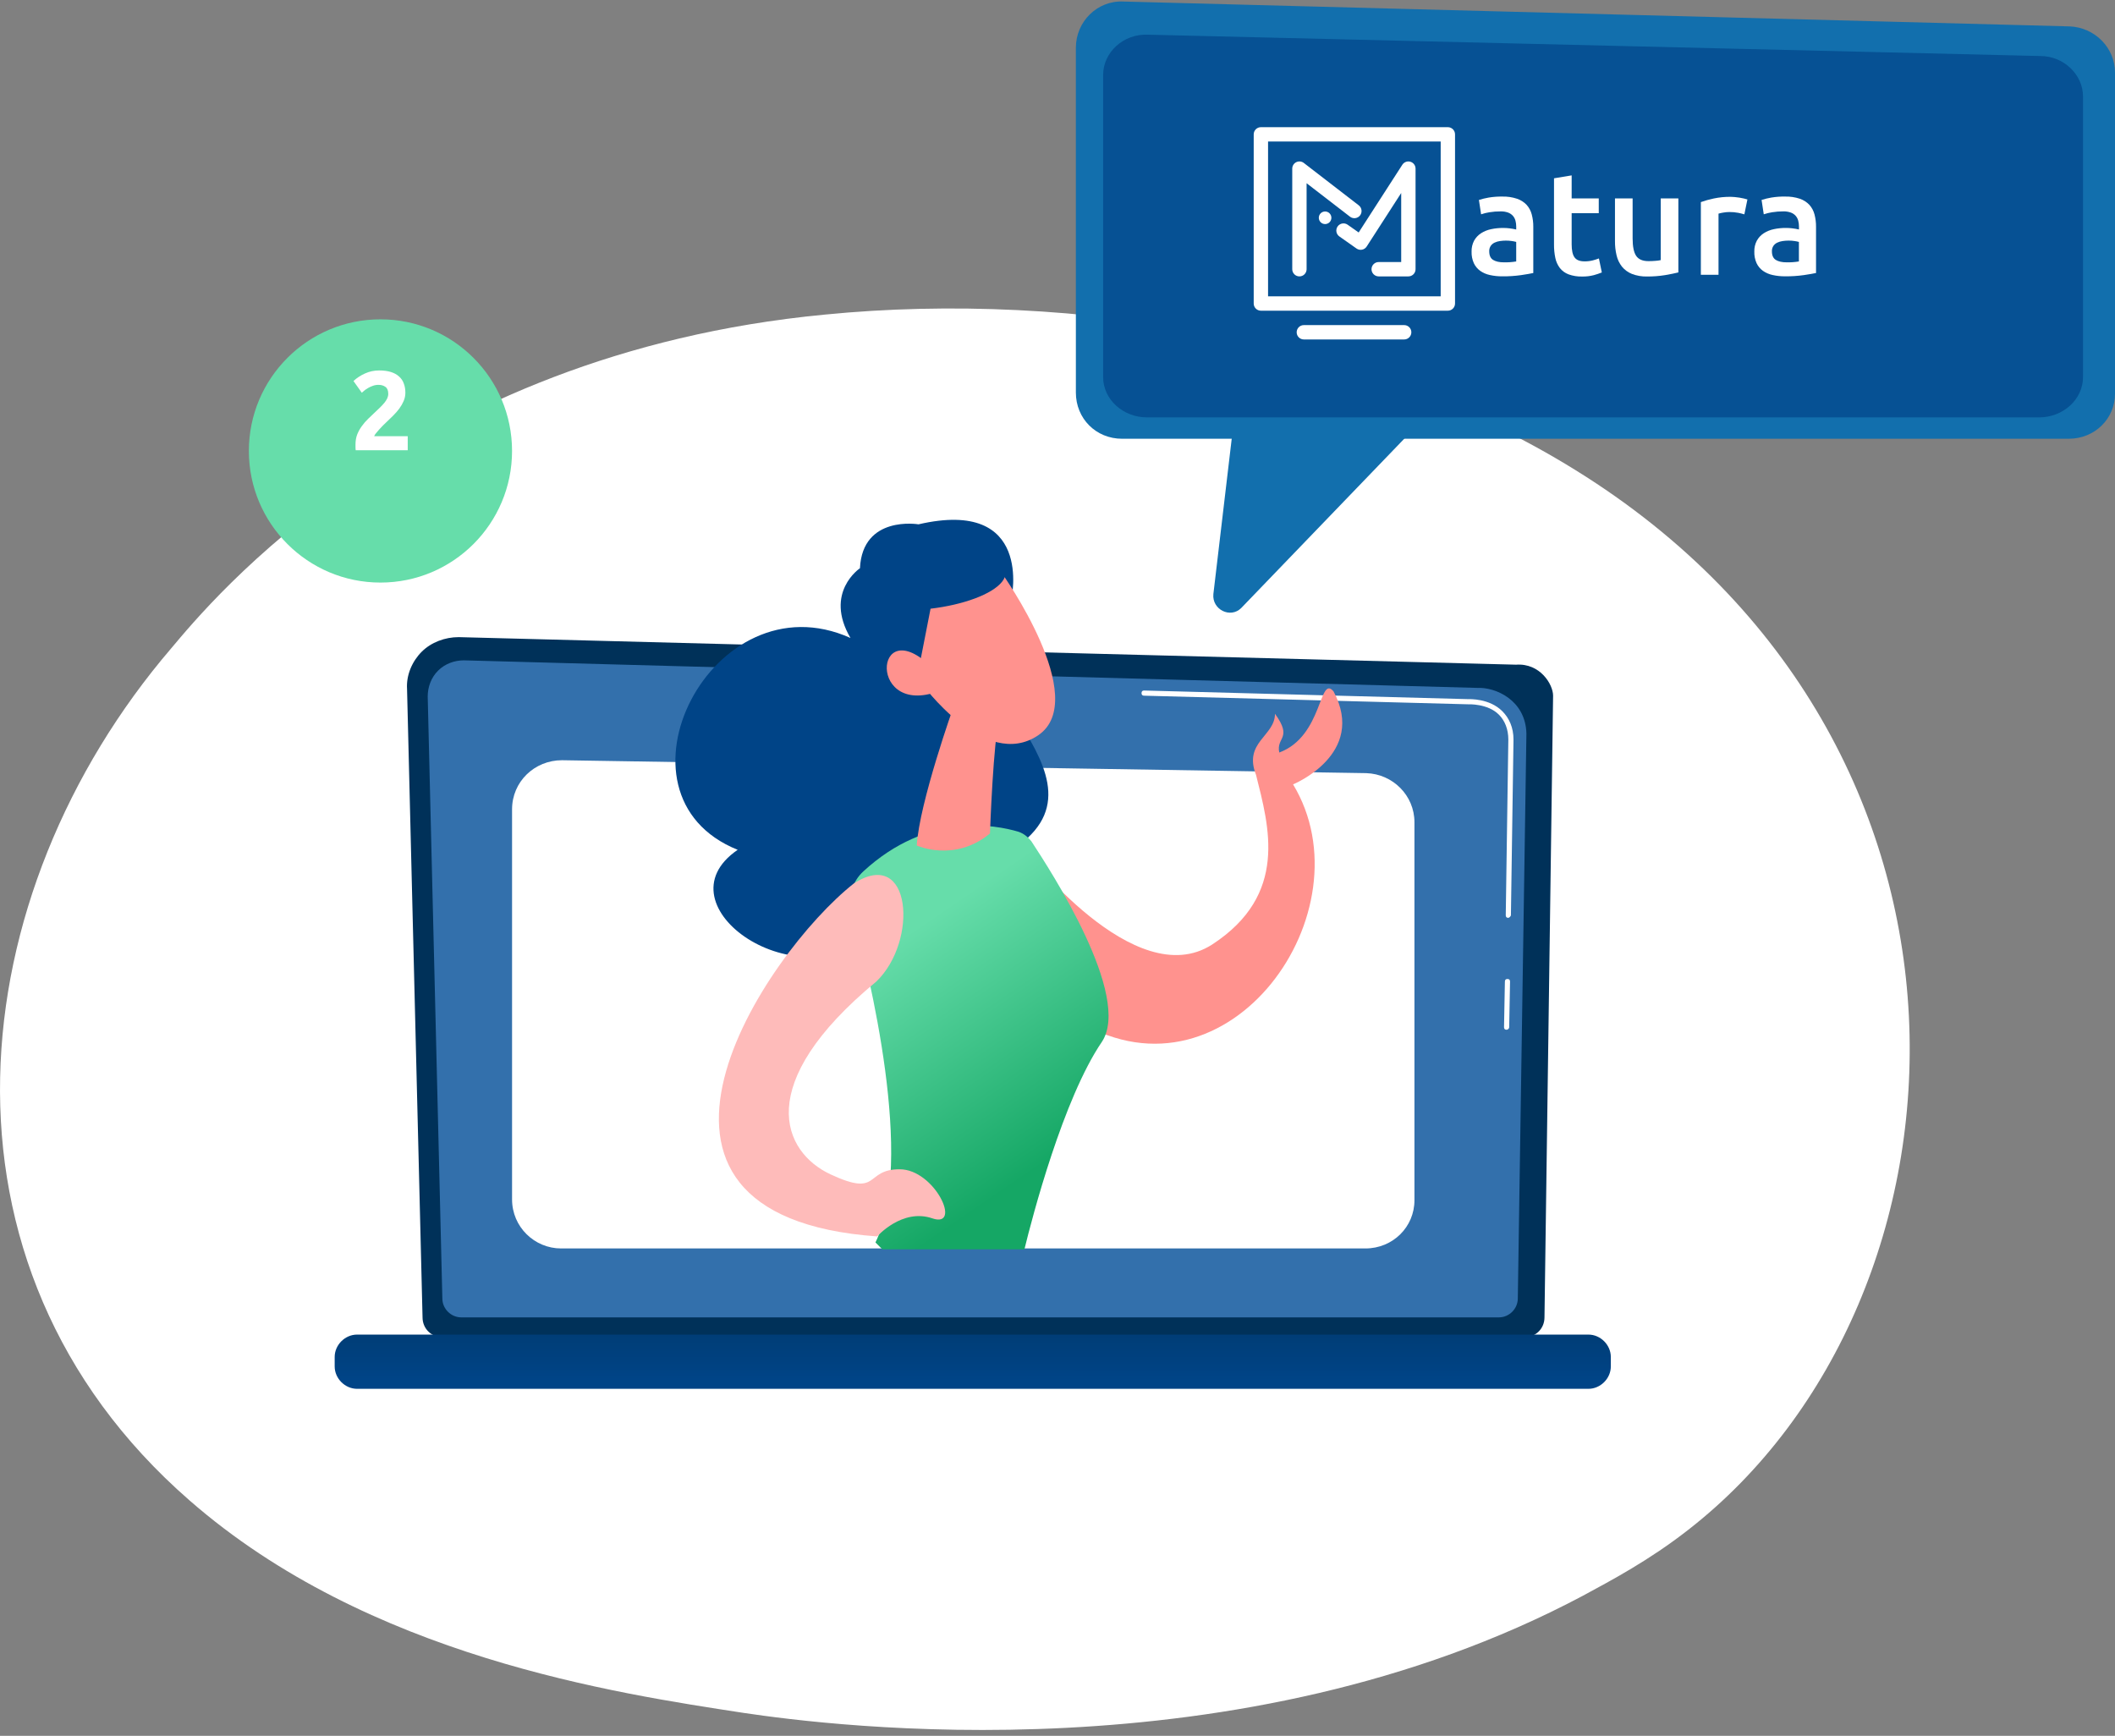 <svg width="357" height="293" viewBox="0 0 357 293" fill="none" xmlns="http://www.w3.org/2000/svg">
<rect x="0" y="0" width="357" height="293" fill="#808080" stroke="none"/>
<path fill-rule="evenodd" clip-rule="evenodd" d="M310.313 46.378V29.311H313.417V46.378H310.313Z" fill="white"/>
<path fill-rule="evenodd" clip-rule="evenodd" d="M315.78 29.311V31.995H321.026V46.378H324.15V31.995H329.397V29.311H315.78Z" fill="white"/>
<path fill-rule="evenodd" clip-rule="evenodd" d="M284.95 258.238C278.354 263.387 272.064 266.71 267.155 269.367C209.015 300.262 140.137 291.293 125.563 289.133C103.934 285.811 62.208 279.666 31.987 253.256C-13.727 213.391 -6.517 150.771 28.919 109.411C35.362 101.771 69.571 59.747 139.216 53.102C181.249 48.95 230.338 57.255 265.928 79.347C340.482 125.523 335.113 219.205 284.95 258.238Z" fill="white"/>
<path fill-rule="evenodd" clip-rule="evenodd" d="M71.323 222.359C71.323 224.248 72.776 225.701 74.666 225.701H257.357C259.246 225.701 260.7 224.248 260.7 222.359L262.153 117.426C262.153 115.537 259.973 111.904 255.903 112.194L77.427 107.544C75.102 107.544 72.776 108.416 71.177 110.014C69.579 111.613 68.561 113.938 68.707 116.264L71.323 222.359Z" fill="url(#paint0_linear_346_4)"/>
<path fill-rule="evenodd" clip-rule="evenodd" d="M74.666 219.167C74.666 220.912 76.119 222.365 77.864 222.365H252.999C254.743 222.365 256.197 220.912 256.197 219.167L257.65 123.817C257.505 118.148 252.418 115.967 249.366 116.113L78.299 111.462C76.701 111.462 75.102 112.043 73.939 113.206C72.776 114.369 72.195 115.967 72.195 117.566L74.666 219.167Z" fill="#3370AC"/>
<path fill-rule="evenodd" clip-rule="evenodd" d="M254.307 173.816C254.017 173.816 253.872 173.671 253.872 173.381L254.017 165.681C254.017 165.391 254.162 165.245 254.452 165.245C254.742 165.245 254.887 165.391 254.887 165.681L254.742 173.381C254.742 173.671 254.452 173.816 254.307 173.816H254.307Z" fill="white"/>
<path fill-rule="evenodd" clip-rule="evenodd" d="M254.598 154.927C254.307 154.927 254.162 154.782 254.162 154.491L254.598 124.84C254.598 123.096 254.016 121.643 252.999 120.625C251.11 118.736 247.912 118.881 247.767 118.881L193.12 117.428C192.829 117.428 192.684 117.282 192.684 116.992C192.684 116.701 192.829 116.555 193.12 116.555L247.767 118.009C248.058 118.009 251.4 117.864 253.58 120.044C254.743 121.207 255.47 122.805 255.47 124.84L255.034 154.491C255.034 154.636 254.743 154.927 254.598 154.927L254.598 154.927Z" fill="white"/>
<path fill-rule="evenodd" clip-rule="evenodd" d="M60.271 234.423H268.119C270.154 234.423 271.898 232.68 271.898 230.646V229.048C271.898 227.014 270.154 225.27 268.119 225.27H60.271C58.236 225.27 56.492 227.014 56.492 229.048V230.646C56.492 232.679 58.236 234.423 60.271 234.423Z" fill="url(#paint1_linear_346_4)"/>
<path fill-rule="evenodd" clip-rule="evenodd" d="M230.467 210.73H94.717C90.212 210.73 86.433 207.097 86.433 202.446V136.606C86.433 131.955 90.211 128.321 94.862 128.321L230.612 130.501C235.117 130.647 238.751 134.28 238.751 138.786V202.591C238.751 207.097 235.117 210.73 230.467 210.73L230.467 210.73Z" fill="white"/>
<path fill-rule="evenodd" clip-rule="evenodd" d="M225.093 116.702C222.622 113.795 223.349 124.259 215.937 127.021C215.356 124.405 218.262 124.695 215.21 120.48C215.21 124.259 209.833 125.277 212.013 130.799C214.193 139.52 217.536 151.002 204.601 159.432C191.521 167.862 173.063 143.59 173.063 143.59L182.219 172.512C207.507 187.337 231.197 153.764 218.262 132.398C218.262 132.398 230.761 127.311 225.093 116.702V116.702Z" fill="url(#paint2_linear_346_4)"/>
<path fill-rule="evenodd" clip-rule="evenodd" d="M170.733 101.003C170.733 101.003 174.512 83.998 155.037 88.503C155.037 88.503 145.59 86.904 145.155 95.915C145.155 95.915 139.05 99.985 143.556 107.688C120.302 97.224 101.409 134.141 124.517 143.443C110.71 152.89 135.272 169.604 147.625 156.96C147.625 156.96 172.478 160.303 171.896 142.716C189.772 129.635 153.148 111.467 170.733 101.003H170.733Z" fill="url(#paint3_linear_346_4)"/>
<path fill-rule="evenodd" clip-rule="evenodd" d="M174.079 141.986C173.497 141.26 172.77 140.678 171.898 140.388C167.974 139.225 156.638 137.045 145.737 147.074C143.848 148.818 143.121 151.289 143.848 153.76C146.755 164.515 154.458 196.056 147.772 209.718C147.772 209.718 148.208 210.154 148.935 210.881H172.916C174.224 205.503 179.456 185.445 185.996 175.852C191.083 168.149 177.421 147.074 174.079 141.986H174.079Z" fill="url(#paint4_linear_346_4)"/>
<path fill-rule="evenodd" clip-rule="evenodd" d="M160.995 119.168C160.995 119.168 155.181 135.45 154.744 142.718C154.744 142.718 161.141 145.626 167.101 140.683C167.101 140.683 167.683 124.401 168.7 121.494L160.995 119.168Z" fill="url(#paint5_linear_346_4)"/>
<path fill-rule="evenodd" clip-rule="evenodd" d="M169.136 96.783C169.136 96.783 184.248 118.008 175.239 124.113C166.23 130.219 155.478 115.246 155.478 115.246C151.555 102.307 153.88 95.474 169.136 96.783Z" fill="url(#paint6_linear_346_4)"/>
<path fill-rule="evenodd" clip-rule="evenodd" d="M162.014 91.699C176.553 95.623 168.12 101.437 157.071 102.745L154.599 115.39C150.237 108.995 143.84 88.937 162.014 91.699Z" fill="url(#paint7_linear_346_4)"/>
<path fill-rule="evenodd" clip-rule="evenodd" d="M158.232 113.648C147.772 102.014 146.028 120.774 157.941 116.847L158.232 113.648Z" fill="url(#paint8_linear_346_4)"/>
<path fill-rule="evenodd" clip-rule="evenodd" d="M144.139 149.109C129.024 161.027 99.52 205.213 148.063 208.701C148.063 208.701 152.278 203.905 157.365 205.649C162.452 207.393 157.801 197.364 151.842 197.364C145.884 197.364 148.645 202.161 140.215 198.236C132.076 194.457 126.989 182.975 147.918 165.678C155.04 158.847 153.877 142.859 144.139 149.109Z" fill="url(#paint9_linear_346_4)"/>
<path fill-rule="evenodd" clip-rule="evenodd" d="M208.734 67.052L204.811 100.271C204.549 102.887 207.687 104.456 209.518 102.625L243.776 67.052H208.734Z" fill="#126FAD"/>
<path fill-rule="evenodd" clip-rule="evenodd" d="M349.2 74.059H189.401C185.001 74.059 181.601 70.66 181.601 66.259V8.058C181.601 3.658 185.201 0.058 189.601 0.258L349.4 4.457C353.6 4.657 357 8.058 357 12.258V66.459C357 70.659 353.6 74.059 349.2 74.059H349.2Z" fill="#126FAD"/>
<path opacity="0.69" fill-rule="evenodd" clip-rule="evenodd" d="M344.201 70.451H193.602C189.602 70.451 186.202 67.451 186.202 63.651V12.656C186.202 8.856 189.602 5.657 193.802 5.856L344.401 9.457C348.401 9.457 351.601 12.656 351.601 16.256V63.651C351.601 67.451 348.201 70.451 344.201 70.451Z" fill="#004488"/>
<path fill-rule="evenodd" clip-rule="evenodd" d="M243.18 50.021H214.041V23.89H243.18V50.021ZM244.391 21.468H212.83C212.161 21.468 211.619 22.01 211.619 22.679V51.232C211.619 51.9 212.161 52.443 212.83 52.443H244.391C245.059 52.443 245.601 51.9 245.601 51.232V22.679C245.601 22.01 245.059 21.468 244.391 21.468Z" fill="white"/>
<path fill-rule="evenodd" clip-rule="evenodd" d="M223.675 35.697C223.089 35.694 222.61 36.167 222.607 36.754C222.604 37.34 223.076 37.819 223.663 37.822H223.665C224.252 37.824 224.729 37.35 224.731 36.764C224.734 36.178 224.261 35.701 223.675 35.697" fill="white"/>
<path fill-rule="evenodd" clip-rule="evenodd" d="M219.335 46.653C220.004 46.653 220.546 46.111 220.546 45.442V30.926L227.873 36.578C228.402 36.986 229.163 36.888 229.571 36.359C229.98 35.829 229.881 35.069 229.352 34.66L220.075 27.503C219.709 27.221 219.215 27.172 218.801 27.375C218.387 27.579 218.124 28.001 218.124 28.462V45.442C218.124 46.111 218.666 46.653 219.335 46.653" fill="white"/>
<path fill-rule="evenodd" clip-rule="evenodd" d="M227.473 37.929C226.926 37.544 226.17 37.675 225.785 38.221C225.4 38.768 225.53 39.523 226.077 39.909L228.971 41.947C229.241 42.138 229.576 42.21 229.9 42.146C230.224 42.083 230.508 41.891 230.687 41.613L236.514 32.577V44.231H232.716C232.047 44.231 231.504 44.773 231.504 45.442C231.504 46.111 232.047 46.653 232.716 46.653H237.725C238.394 46.653 238.937 46.111 238.937 45.442V28.462C238.937 27.925 238.583 27.453 238.067 27.301C237.552 27.149 236.998 27.355 236.707 27.806L229.335 39.24L227.473 37.929Z" fill="white"/>
<path fill-rule="evenodd" clip-rule="evenodd" d="M237.017 54.875H220.082C219.413 54.875 218.871 55.418 218.871 56.087C218.871 56.756 219.413 57.298 220.082 57.298H237.017C237.686 57.298 238.228 56.756 238.228 56.087C238.228 55.418 237.686 54.875 237.017 54.875Z" fill="white"/>
<path fill-rule="evenodd" clip-rule="evenodd" d="M255.927 44.132C255.235 44.247 254.535 44.297 253.834 44.279C253.08 44.281 252.482 44.146 252.038 43.876C251.594 43.605 251.372 43.117 251.372 42.41C251.36 42.093 251.446 41.779 251.618 41.512C251.783 41.273 252.007 41.082 252.27 40.957C252.558 40.821 252.866 40.73 253.182 40.687C253.512 40.637 253.845 40.612 254.179 40.612C254.525 40.61 254.87 40.634 255.212 40.687C255.453 40.721 255.692 40.77 255.927 40.834L255.927 44.132ZM257.689 34.582C257.243 34.111 256.689 33.756 256.074 33.549C255.273 33.282 254.432 33.157 253.588 33.179C252.815 33.167 252.043 33.224 251.281 33.349C250.722 33.444 250.171 33.579 249.632 33.752L250.001 36.174C250.458 36.019 250.927 35.903 251.404 35.829C252.031 35.727 252.666 35.678 253.301 35.682C253.732 35.671 254.162 35.739 254.568 35.884C254.878 36 255.156 36.189 255.376 36.437C255.58 36.675 255.727 36.958 255.806 37.262C255.889 37.584 255.931 37.915 255.929 38.247V38.739C255.548 38.649 255.161 38.582 254.772 38.538C254.429 38.498 254.083 38.478 253.737 38.477C253.055 38.472 252.374 38.54 251.707 38.679C251.099 38.802 250.519 39.035 249.995 39.367C249.51 39.68 249.108 40.107 248.825 40.61C248.522 41.186 248.374 41.831 248.395 42.481C248.374 43.15 248.504 43.815 248.776 44.426C249.017 44.936 249.381 45.376 249.836 45.708C250.328 46.054 250.884 46.296 251.473 46.42C252.167 46.575 252.878 46.65 253.59 46.642C254.64 46.653 255.69 46.585 256.73 46.441C257.657 46.302 258.351 46.183 258.811 46.083V38.277C258.817 37.575 258.73 36.875 258.55 36.196C258.397 35.597 258.101 35.043 257.689 34.582" fill="white"/>
<path fill-rule="evenodd" clip-rule="evenodd" d="M268.89 43.943C268.42 44.065 267.937 44.124 267.452 44.117C266.663 44.117 266.106 43.895 265.778 43.451C265.45 43.005 265.286 42.266 265.286 41.231V35.983H269.862V33.494H265.286V29.604L262.308 30.097V41.259C262.299 42.024 262.373 42.788 262.53 43.538C262.655 44.154 262.916 44.734 263.293 45.237C263.675 45.72 264.181 46.09 264.757 46.307C265.494 46.574 266.274 46.699 267.057 46.676C267.72 46.688 268.382 46.61 269.025 46.444C269.485 46.321 269.938 46.169 270.379 45.988L269.887 43.624C269.56 43.748 269.228 43.854 268.89 43.943" fill="white"/>
<path fill-rule="evenodd" clip-rule="evenodd" d="M280.324 43.906C280.028 43.969 279.728 44.011 279.427 44.029C279.025 44.062 278.642 44.078 278.283 44.078C277.286 44.082 276.585 43.788 276.182 43.197C275.779 42.606 275.577 41.621 275.577 40.241V33.492H272.599V40.71C272.592 41.519 272.683 42.326 272.871 43.112C273.03 43.798 273.336 44.441 273.768 44.996C274.214 45.541 274.789 45.965 275.442 46.228C276.269 46.546 277.151 46.697 278.037 46.67C279.05 46.677 280.062 46.599 281.062 46.438C281.981 46.28 282.727 46.128 283.3 45.982V33.492H280.324L280.324 43.906Z" fill="white"/>
<path fill-rule="evenodd" clip-rule="evenodd" d="M293.6 33.358C293.337 33.318 293.077 33.287 292.812 33.261C292.548 33.235 292.324 33.223 292.122 33.223C291.158 33.214 290.196 33.309 289.252 33.507C288.52 33.66 287.8 33.862 287.095 34.113V46.378H290.076V36.059C290.331 35.986 290.591 35.928 290.854 35.887C291.199 35.823 291.549 35.79 291.9 35.788C292.408 35.783 292.915 35.828 293.414 35.924C293.76 35.992 294.102 36.078 294.438 36.182L294.955 33.667C294.808 33.616 294.61 33.566 294.363 33.507C294.117 33.449 293.863 33.398 293.6 33.358" fill="white"/>
<path fill-rule="evenodd" clip-rule="evenodd" d="M303.644 44.132C302.953 44.247 302.252 44.296 301.551 44.279C300.795 44.279 300.197 44.146 299.753 43.875C299.309 43.605 299.089 43.117 299.089 42.41C299.076 42.093 299.162 41.779 299.335 41.512C299.5 41.273 299.725 41.081 299.987 40.957C300.275 40.82 300.582 40.729 300.897 40.687C301.227 40.637 301.561 40.612 301.894 40.612C302.241 40.609 302.587 40.634 302.93 40.687C303.171 40.721 303.409 40.77 303.644 40.834L303.644 44.132ZM305.416 34.58C304.97 34.109 304.416 33.755 303.802 33.546C302.997 33.28 302.152 33.156 301.305 33.179C300.531 33.166 299.758 33.222 298.994 33.347C298.435 33.442 297.884 33.577 297.343 33.75L297.713 36.172C298.173 36.016 298.646 35.901 299.126 35.827C299.752 35.725 300.386 35.676 301.021 35.68C301.452 35.669 301.882 35.737 302.288 35.881C302.908 36.104 303.375 36.621 303.533 37.26C303.616 37.582 303.657 37.913 303.656 38.245V38.737C303.275 38.647 302.888 38.58 302.498 38.535C302.155 38.496 301.81 38.476 301.465 38.475C300.782 38.47 300.101 38.538 299.432 38.677C298.825 38.8 298.245 39.033 297.721 39.365C297.236 39.678 296.834 40.105 296.552 40.608C296.248 41.183 296.099 41.828 296.12 42.479C296.099 43.148 296.23 43.813 296.502 44.424C296.742 44.934 297.106 45.374 297.561 45.706C298.054 46.051 298.61 46.293 299.198 46.418C299.894 46.573 300.605 46.647 301.317 46.64C302.367 46.65 303.416 46.583 304.456 46.438C305.382 46.3 306.076 46.181 306.536 46.081V38.275C306.543 37.573 306.456 36.873 306.278 36.194C306.123 35.595 305.827 35.042 305.416 34.58" fill="white"/>
<path fill-rule="evenodd" clip-rule="evenodd" d="M64.219 98.334C51.952 98.334 42.008 88.384 42.008 76.117C42.008 63.85 51.952 53.901 64.219 53.901C76.487 53.901 86.431 63.85 86.431 76.117C86.431 88.384 76.487 98.334 64.219 98.334Z" fill="#66DDAA"/>
<path d="M68.424 66.29C68.424 66.772 68.329 67.234 68.139 67.677C67.949 68.121 67.702 68.552 67.398 68.969C67.094 69.375 66.752 69.767 66.372 70.147C65.992 70.528 65.618 70.888 65.251 71.231C65.061 71.408 64.852 71.611 64.624 71.838C64.409 72.054 64.2 72.275 63.997 72.504C63.794 72.731 63.611 72.947 63.446 73.15C63.294 73.34 63.199 73.498 63.161 73.624H68.823V75.999H60.045C60.02 75.86 60.007 75.683 60.007 75.468C60.007 75.252 60.007 75.1 60.007 75.011C60.007 74.403 60.102 73.846 60.292 73.34C60.495 72.833 60.754 72.364 61.071 71.933C61.388 71.49 61.742 71.079 62.135 70.698C62.54 70.319 62.939 69.939 63.332 69.558C63.636 69.267 63.921 68.995 64.187 68.742C64.453 68.475 64.687 68.222 64.89 67.981C65.093 67.728 65.251 67.481 65.365 67.24C65.479 66.987 65.536 66.734 65.536 66.481C65.536 65.923 65.378 65.531 65.061 65.302C64.744 65.075 64.352 64.96 63.883 64.96C63.541 64.96 63.218 65.017 62.914 65.132C62.623 65.233 62.35 65.359 62.097 65.511C61.856 65.651 61.647 65.796 61.47 65.948C61.293 66.088 61.16 66.202 61.071 66.29L59.665 64.314C60.222 63.795 60.868 63.371 61.603 63.041C62.35 62.7 63.148 62.529 63.997 62.529C64.77 62.529 65.435 62.617 65.992 62.794C66.549 62.972 67.005 63.225 67.36 63.554C67.727 63.871 67.993 64.264 68.158 64.733C68.335 65.189 68.424 65.708 68.424 66.29Z" fill="white"/>
<defs>
<linearGradient id="paint0_linear_346_4" x1="-4235.53" y1="230.868" x2="-4219.02" y2="98.105" gradientUnits="userSpaceOnUse">
<stop stop-color="#004487"/>
<stop offset="1" stop-color="#003159"/>
</linearGradient>
<linearGradient id="paint1_linear_346_4" x1="411.947" y1="233.008" x2="411.954" y2="211.897" gradientUnits="userSpaceOnUse">
<stop stop-color="#004487"/>
<stop offset="1" stop-color="#003159"/>
</linearGradient>
<linearGradient id="paint2_linear_346_4" x1="158.287" y1="-559.074" x2="92.414" y2="-494.63" gradientUnits="userSpaceOnUse">
<stop stop-color="#FEBBBA"/>
<stop offset="1" stop-color="#FF928E"/>
</linearGradient>
<linearGradient id="paint3_linear_346_4" x1="-6208.45" y1="-6.741" x2="-6252.89" y2="31.707" gradientUnits="userSpaceOnUse">
<stop stop-color="#004487"/>
<stop offset="1" stop-color="#003159"/>
</linearGradient>
<linearGradient id="paint4_linear_346_4" x1="144.241" y1="163.739" x2="169.616" y2="200.888" gradientUnits="userSpaceOnUse">
<stop stop-color="#66DDAA"/>
<stop offset="1" stop-color="#15A765"/>
</linearGradient>
<linearGradient id="paint5_linear_346_4" x1="-6236.42" y1="98.806" x2="-6227.86" y2="78.935" gradientUnits="userSpaceOnUse">
<stop stop-color="#FEBBBA"/>
<stop offset="1" stop-color="#FF928E"/>
</linearGradient>
<linearGradient id="paint6_linear_346_4" x1="-6274.34" y1="65.961" x2="-6240.25" y2="93.608" gradientUnits="userSpaceOnUse">
<stop stop-color="#FEBBBA"/>
<stop offset="1" stop-color="#FF928E"/>
</linearGradient>
<linearGradient id="paint7_linear_346_4" x1="-6224.05" y1="-22.17" x2="-6268.78" y2="14.519" gradientUnits="userSpaceOnUse">
<stop stop-color="#004487"/>
<stop offset="1" stop-color="#003159"/>
</linearGradient>
<linearGradient id="paint8_linear_346_4" x1="-6273.7" y1="55.172" x2="-6247.92" y2="92.672" gradientUnits="userSpaceOnUse">
<stop stop-color="#FEBBBA"/>
<stop offset="1" stop-color="#FF928E"/>
</linearGradient>
<linearGradient id="paint9_linear_346_4" x1="112.503" y1="-328.846" x2="259.135" y2="-394.591" gradientUnits="userSpaceOnUse">
<stop stop-color="#FEBBBA"/>
<stop offset="1" stop-color="#FF928E"/>
</linearGradient>
</defs>
</svg>
